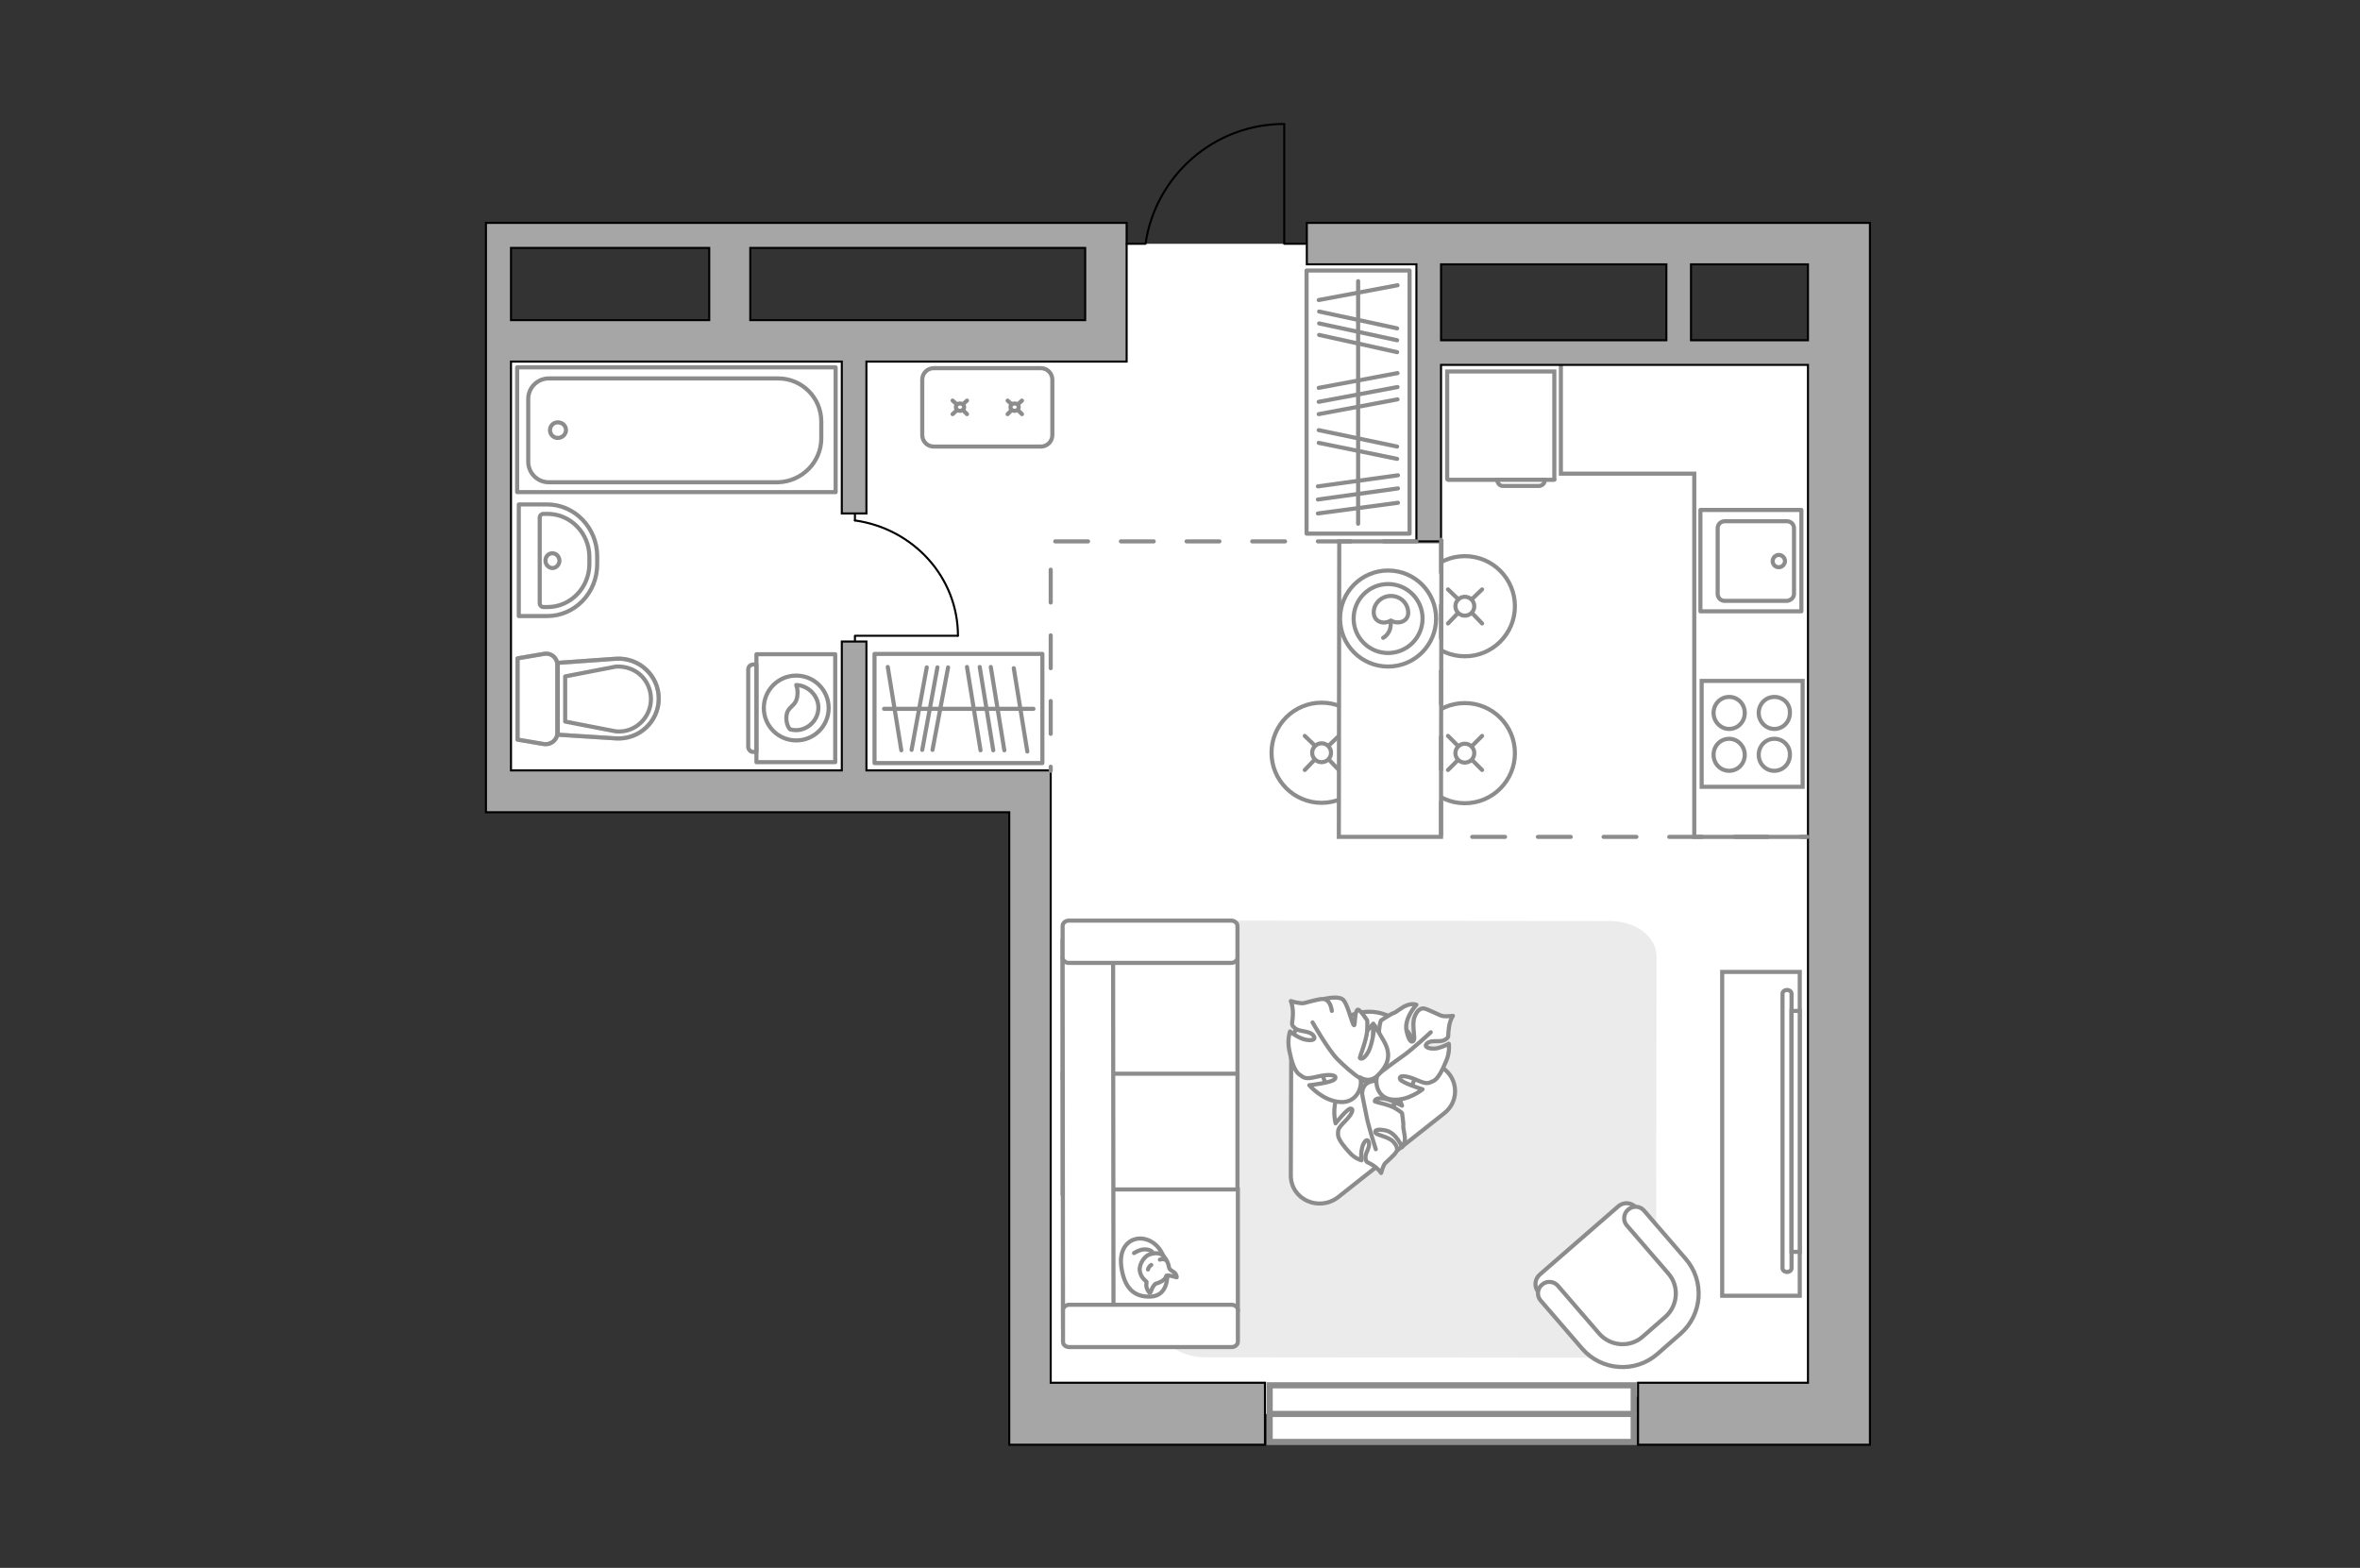 <?xml version="1.0" encoding="utf-8"?>
<!-- Generator: Adobe Illustrator 28.0.0, SVG Export Plug-In . SVG Version: 6.00 Build 0)  -->
<svg version="1.1" xmlns="http://www.w3.org/2000/svg" xmlns:xlink="http://www.w3.org/1999/xlink" x="0px" y="0px"
	 viewBox="0 0 575 382" style="enable-background:new 0 0 575 382;" xml:space="preserve">
<rect x="0" y="0" width="575" height="382" fill="#333333" stroke="none"/>
<style type="text/css">
	.st0{fill:#FFFFFF;}
	.st1{fill:#FFFFFF;stroke:#8C8C8C;stroke-width:1.5;stroke-linecap:round;stroke-miterlimit:10;}
	.st2{fill:none;stroke:#8C8C8C;stroke-linecap:round;stroke-linejoin:round;stroke-miterlimit:10;}
	.st3{fill:none;stroke:#000000;stroke-width:0.5;stroke-linecap:round;stroke-linejoin:round;stroke-miterlimit:10;}
	.st4{fill:#FFFFFF;stroke:#8C8C8C;stroke-linecap:round;stroke-miterlimit:10;}
	.st5{fill:#FFFFFF;stroke:#8C8C8C;stroke-miterlimit:10;}
	.st6{fill:#EBEBEB;}
	.st7{fill:#FFFFFF;stroke:#8C8C8C;stroke-linecap:round;stroke-linejoin:round;stroke-miterlimit:10;}
	.st8{fill:none;stroke:#8C8C8C;stroke-miterlimit:10;}
	.st9{fill:#A6A6A6;stroke:#000000;stroke-width:0.5;stroke-miterlimit:10;}
	.st10{opacity:0.5;}
	
		.st11{fill-rule:evenodd;clip-rule:evenodd;fill:none;stroke:#8C8C8C;stroke-linecap:round;stroke-linejoin:round;stroke-miterlimit:10;}
	.st12{fill:none;stroke:#8C8C8C;stroke-linecap:round;stroke-linejoin:round;stroke-miterlimit:10;stroke-dasharray:8;}
</style>
<g id="bg_1_">
	<rect x="121.5" y="81.9" class="st0" width="184.8" height="110.9"/>
	<rect x="269.4" y="59.4" class="st0" width="78.7" height="285.1"/>
	<rect x="318.4" y="85.9" class="st0" width="129.6" height="254.4"/>
	<rect x="251" y="156.3" class="st0" width="21.8" height="188.3"/>
</g>
<g id="windows_1_">
	<g>
		
			<rect x="309.4" y="337.6" transform="matrix(-1 2.560011e-08 -2.560011e-08 -1 707.445 688.921)" class="st1" width="88.7" height="13.8"/>
		<line class="st1" x1="398.1" y1="344.5" x2="309.4" y2="344.5"/>
	</g>
</g>
<g id="furniture_1_">
	<g>
		
			<rect x="298.8" y="85.4" transform="matrix(6.123234e-17 -1 1 6.123234e-17 232.936 428.811)" class="st2" width="64.1" height="25.1"/>
		<line class="st2" x1="321.1" y1="125.1" x2="340.6" y2="122.5"/>
		<line class="st2" x1="321.1" y1="121.7" x2="340.6" y2="119"/>
		<line class="st2" x1="321.4" y1="81.6" x2="340.4" y2="85.8"/>
		<line class="st2" x1="321.4" y1="78.8" x2="340.4" y2="82.9"/>
		<line class="st2" x1="321.4" y1="75.9" x2="340.4" y2="80"/>
		<line class="st2" x1="321.1" y1="118.5" x2="340.6" y2="115.8"/>
		<line class="st2" x1="321.3" y1="107.9" x2="340.4" y2="111.8"/>
		<line class="st2" x1="321.3" y1="104.8" x2="340.4" y2="108.8"/>
		<line class="st2" x1="321.3" y1="100.9" x2="340.5" y2="97.3"/>
		<line class="st2" x1="321.3" y1="94.5" x2="340.5" y2="90.9"/>
		<line class="st2" x1="321.3" y1="73.1" x2="340.5" y2="69.5"/>
		<line class="st2" x1="321.3" y1="97.9" x2="340.5" y2="94.3"/>
		<line class="st2" x1="330.9" y1="127.6" x2="330.9" y2="68.5"/>
	</g>
	<g>
		
			<rect x="213.1" y="159.4" transform="matrix(-1 4.975119e-11 -4.975119e-11 -1 467.069 345.317)" class="st2" width="40.9" height="26.6"/>
		<line class="st2" x1="227.2" y1="182.7" x2="231" y2="162.6"/>
		<line class="st2" x1="224.7" y1="182.7" x2="228.4" y2="162.6"/>
		<line class="st2" x1="222.1" y1="182.7" x2="225.8" y2="162.6"/>
		<line class="st2" x1="244.7" y1="182.8" x2="241.4" y2="162.5"/>
		<line class="st2" x1="250.3" y1="183.1" x2="247" y2="162.8"/>
		<line class="st2" x1="238.9" y1="182.8" x2="235.6" y2="162.5"/>
		<line class="st2" x1="219.6" y1="182.8" x2="216.3" y2="162.5"/>
		<line class="st2" x1="242" y1="182.8" x2="238.7" y2="162.5"/>
		<line class="st2" x1="251.8" y1="172.7" x2="215.4" y2="172.7"/>
	</g>
	<g id="Group_34_00000017510235151332300500000014531253097739406722_">
		<path id="Vector_158_00000099647868243737915800000016996048742009861270_" class="st3" d="M233.3,154.9h-25v1.1"/>
		<path id="Vector_159_00000105426706781567603880000004748306791064370365_" class="st3" d="M208.3,125.1v1.7"/>
		<path id="Vector_160_00000043427779117730705420000007181042144178026916_" class="st3" d="M208.3,126.8
			c14.2,2,25.1,13.8,25.1,28.1"/>
	</g>
	<g>
		<circle class="st4" cx="356.9" cy="147.7" r="12.2"/>
		<line class="st4" x1="361.1" y1="151.9" x2="358.7" y2="149.4"/>
		<circle class="st4" cx="356.9" cy="147.7" r="2.3"/>
		<line class="st4" x1="355.3" y1="146" x2="352.8" y2="143.6"/>
		<line class="st4" x1="352.8" y1="151.9" x2="355.2" y2="149.4"/>
		<line class="st4" x1="358.6" y1="146" x2="361.1" y2="143.6"/>
	</g>
	<g>
		<circle class="st4" cx="356.9" cy="183.5" r="12.2"/>
		<line class="st4" x1="361.1" y1="187.6" x2="358.7" y2="185.2"/>
		<circle class="st4" cx="356.9" cy="183.5" r="2.3"/>
		<line class="st4" x1="355.3" y1="181.8" x2="352.8" y2="179.3"/>
		<line class="st4" x1="352.8" y1="187.6" x2="355.2" y2="185.2"/>
		<line class="st4" x1="358.6" y1="181.8" x2="361.1" y2="179.3"/>
	</g>
	<g>
		<circle class="st4" cx="322" cy="183.4" r="12.2"/>
		<line class="st4" x1="326.2" y1="187.6" x2="323.8" y2="185.1"/>
		<circle class="st4" cx="322" cy="183.4" r="2.3"/>
		<line class="st4" x1="320.4" y1="181.7" x2="317.9" y2="179.3"/>
		<line class="st4" x1="317.9" y1="187.6" x2="320.3" y2="185.1"/>
		<line class="st4" x1="323.7" y1="181.7" x2="326.2" y2="179.3"/>
	</g>
	<path id="Vector_36_00000103982177192312810150000018008085780892540336_" class="st5" d="M326.2,203.9l0.1-72l24.9,0l-0.1,58.2
		l0,13.8L326.2,203.9z"/>
	<g>
		<circle class="st2" cx="338.2" cy="150.7" r="11.7"/>
		<circle class="st2" cx="338.2" cy="150.7" r="8.4"/>
		<path class="st2" d="M334.7,149.2c0-2.2,1.9-4,4.2-4s4.2,1.8,4.2,4.1c0,2.2-2.5,2.9-4.2,1.9C336.9,152.3,334.7,151.4,334.7,149.2z
			"/>
		<path class="st2" d="M337,155.4c0,0,2.2-1.1,1.8-4.1"/>
	</g>
	<path id="Vector_84_00000032624903734869703380000007037554200779049139_" class="st6" d="M403.5,322.3l0.1-89.3
		c0-4.7-4.9-8.5-11.1-8.6l-99-0.1c-6.2,0-11.1,3.8-11.1,8.5l-0.1,89.3c0,4.7,4.9,8.5,11.1,8.6l99,0.1
		C398.6,330.5,403.5,327,403.5,322.3z"/>
	<path class="st7" d="M350.4,259.6l-25.7-11.3c-4.7-2.1-10.1,1.4-10.1,6.4l-0.1,31.7c0,5.8,6.8,8.9,11.5,5.3l25.8-20.4
		C356,268.1,355.2,261.7,350.4,259.6z"/>
	<g>
		<g>
			<path id="Vector_54_00000170236332797799325920000011199220859659655317_" class="st5" d="M258.9,233.5l0,29.2l42.6,0l0-29.2
				L258.9,233.5z"/>
			<path id="Vector_55_00000092450487410411132570000014433890222960936878_" class="st5" d="M258.9,261.6l0,29.2l42.6,0l0-29.2
				L258.9,261.6z"/>
			<path id="Vector_56_00000172420220498958866570000016398281766185121204_" class="st5" d="M259,289.8l0,29.2l42.6,0l0-29.2
				L259,289.8z"/>
			<path id="Vector_57_00000102518220158061638570000009923588532404492428_" class="st5" d="M271.2,232l-12.3-2.7l0.1,93.9l12.3,0
				L271.2,232z"/>
			<path id="Vector_58_00000121970917738875102390000010243601324398335909_" class="st5" d="M260.4,234.6l39.6,0
				c0.8,0,1.5-0.6,1.5-1.3l0-7.7c0-0.7-0.7-1.3-1.5-1.3l-39.6,0c-0.8,0-1.5,0.6-1.5,1.3l0,7.7C258.9,234,259.6,234.6,260.4,234.6z"
				/>
			<path id="Vector_59_00000064327254401089895610000000051746225468818359_" class="st5" d="M260.5,328.2l39.6,0
				c0.8,0,1.5-0.6,1.5-1.3l0-7.7c0-0.7-0.7-1.3-1.5-1.3l-39.6,0c-0.8,0-1.5,0.6-1.5,1.3l0,7.7C259,327.7,259.7,328.2,260.5,328.2z"
				/>
			<g>
				<path class="st7" d="M284.4,310.8c0,0,0.2,4.9-4,5.1s-6.5-2.2-7.2-7.3c-0.7-5.1,2.6-7.5,5.8-6.7
					C282.2,302.7,284.3,306,284.4,310.8z"/>
				<path class="st7" d="M281.5,312.8c0,0-0.6,0.5-0.9,1.4c-0.3,0.9-0.5,0.8-0.5,0.8s-0.9-0.9-0.8-2.1c0.1-0.7,0-0.7,0-0.7
					s-1.4-0.9-1.6-2.6c-0.2-1.7,1.2-3.5,2.2-3.9c1-0.4,2.5-0.6,3.3,0.1c0.8,0.6,1.5,2,1.6,2.9c0.1,0.9,1.3,1,1.7,1.8
					c0.3,0.7,0.2,0.7,0.2,0.7s-2.1-0.6-2.5-0.4C284,311,284.2,312,281.5,312.8z"/>
				<path class="st7" d="M280.5,308.2c0,0-0.6,0.3-0.8,1.1"/>
				<path class="st7" d="M282.6,306.9c0,0,0.6-0.3,1.2,0"/>
				<path class="st2" d="M280.9,305.3c0,0-0.2-0.8-1.8-0.9c-1.3-0.1-2.8,0.9-2.8,0.9"/>
			</g>
		</g>
	</g>
	<g>
		<path id="Vector_60_00000158016357709718333300000017529473899860059295_" class="st5" d="M334,270.9c6.5-0.2,11.6-5.9,11.4-12.6
			c-0.2-6.7-5.7-12-12.2-11.8c-6.5,0.2-11.6,5.9-11.4,12.6C322.1,265.8,327.5,271.1,334,270.9z"/>
		<path class="st7" d="M331.9,266.2c0,0,0-2.2,2.2-2.7c2.2-0.6,4.5-0.4,6,2.6c1.5,3,1.5,3.3,1.5,3.3s-3.1-1.7-4.9-1.8
			c-1.8-0.1-1.8,0.7-1.7,0.8c0.1,0.1,3.4,0.7,4.9,1.6c1.5,0.9,1.7,1.2,1.7,1.2s0.4,2.7,0.3,3.1c-0.1,0.4,0.4,2.1,0.4,3.3
			c-0.1,1.2-0.7,1.9-0.7,1.9s-1.4-3.6-4.1-4.1c-2.6-0.5-2.6,0.3-2.3,0.7s3,0.9,4.1,1.9c1.1,1.1,1.3,2,0.9,2.6
			c-0.3,0.7-2.2,2.3-2.7,2.8c-0.5,0.5-1,2.4-1,2.4s-0.6-1-2-1.9c-1.4-0.9-1.6-0.5-1.8-1.7c-0.2-1.2,1.2-2.6,0.8-3.9
			c-0.4-1.3-1.5,0.2-1.7,1.7c-0.3,1.4-0.1,2.7-0.1,2.7s-1.6-0.4-2.9-1.9c-1.3-1.4-2.7-3.1-2.8-4.3c0-1.2-0.1-1.5,1.6-3.2
			c1.7-1.7,2.4-3.1,1.5-3.2c-0.8-0.1-3.7,3.6-3.7,3.6s-1-3.9,0.6-6.9C327.6,263.9,330.9,264.8,331.9,266.2z"/>
		<path class="st2" d="M335.2,280c0,0-1.7-5.3-2.2-7.8c-0.3-1.6-1-4.8-1.2-6.1c-0.4-1.9-0.2-3.8,0.4-5.6"/>
		<path class="st7" d="M335.8,261.6c0,0-2.2,1-3.8-1.2c-1.6-2.2-2.5-4.8-0.1-7.8c2.5-3,2.7-3.2,2.7-3.2s-0.3,4.2,0.4,6.3
			c0.8,2.1,1.5,1.7,1.6,1.5c0.1-0.2-0.8-4.1-0.6-6.2c0.2-2,0.5-2.4,0.5-2.4s2.6-1.7,3.1-1.8c0.5-0.1,2-1.5,3.3-1.9
			c1.3-0.5,2.2-0.1,2.2-0.1s-3.1,3.3-2.4,6.4c0.7,3.1,1.5,2.8,1.8,2.2c0.3-0.6-0.5-3.8,0.1-5.5c0.6-1.7,1.5-2.3,2.3-2.2
			c0.8,0.1,3.3,1.4,4.1,1.7c0.8,0.4,3,0.1,3,0.1s-0.8,1.1-1,3.1c-0.3,2,0.2,2-0.9,2.7c-1.2,0.8-3.3-0.1-4.4,0.9
			c-1.1,1,0.9,1.5,2.5,1.2c1.6-0.4,2.8-1.1,2.8-1.1s0.3,2-0.6,4.1c-0.9,2.1-1.9,4.4-3.2,5c-1.3,0.6-1.6,0.8-4.1-0.3
			c-2.5-1.1-4.3-1.2-4-0.2c0.3,0.9,5.5,2.5,5.5,2.5s-3.5,2.9-7.4,2.5S334.8,263.3,335.8,261.6z"/>
		<path class="st2" d="M348.6,251.5c0,0-4.6,4.3-7.1,6c-1.6,1.1-4.5,3.3-5.7,4.2c-1.8,1.3-3.8,2-6,2.1"/>
		<g>
			<path class="st7" d="M324.5,246.3c-0.3-2-1.1-2.8-2.1-2.9c-0.9-0.1-3.8,0.8-4.7,1c-0.9,0.2-3.2-0.5-3.2-0.5s0.6,1.3,0.5,3.5
				c-0.1,2.1-0.6,2.1,0.5,3.1s3.5,0.5,4.5,1.8c1,1.3-1.2,1.4-2.9,0.7c-1.7-0.7-2.8-1.7-2.8-1.7s-0.7,2-0.2,4.5
				c0.5,2.5,1.2,5.1,2.5,6c1.2,0.9,1.5,1.2,4.4,0.5c2.9-0.7,4.8-0.4,4.3,0.5c-0.5,1-6.3,1.6-6.3,1.6s3.2,3.8,7.5,4.1
				c4.2,0.3,5.6-3.9,4.9-6c0,0,2.2,1.6,4.3-0.5c2.1-2.1,3.6-4.6,1.5-8.3c-2.1-3.7-2.3-3.9-2.3-3.9s-0.4,4.5-1.6,6.6
				c-1.2,2.1-2,1.5-2,1.3c0-0.2,1.6-4.2,1.8-6.5c0.1-2.2,0-2.6,0-2.6s-1.8-2.8-2.3-2.6c-0.8,0.4-0.6,3.9-0.9,3.8
				c-0.5-0.2-1.6-5.7-2.9-6.4c-1.3-0.8-4.5,0-4.5,0"/>
			<path class="st2" d="M319.8,249.1c0,0,3.8,6.7,6.1,9c1.5,1.5,3.7,3.5,5.6,4.7"/>
		</g>
	</g>
	<g>
		<path class="st5" d="M224.7,106V92.5c0-1.6,1.3-2.8,2.8-2.8h26.1c1.6,0,2.8,1.3,2.8,2.8V106c0,1.6-1.3,2.8-2.8,2.8h-26.1
			C225.9,108.8,224.7,107.5,224.7,106z"/>
		<g>
			<g>
				<line class="st4" x1="249" y1="97.6" x2="248" y2="98.5"/>
				<ellipse class="st4" cx="247.2" cy="99.2" rx="1" ry="0.9"/>
				<line class="st4" x1="246.5" y1="99.9" x2="245.5" y2="100.9"/>
				<line class="st4" x1="245.5" y1="97.6" x2="246.5" y2="98.5"/>
				<line class="st4" x1="248" y1="99.9" x2="249" y2="100.9"/>
			</g>
			<g>
				<line class="st4" x1="235.6" y1="97.6" x2="234.6" y2="98.5"/>
				<ellipse class="st4" cx="233.9" cy="99.2" rx="1" ry="0.9"/>
				<line class="st4" x1="233.2" y1="99.9" x2="232.1" y2="100.9"/>
				<line class="st4" x1="232.1" y1="97.6" x2="233.1" y2="98.5"/>
				<line class="st4" x1="234.6" y1="99.9" x2="235.6" y2="100.9"/>
			</g>
		</g>
	</g>
	<g>
		<path id="Vector_93_00000093147674454204937420000002993381035484200347_" class="st5" d="M438.5,236.8l0,78.9l-18.9,0l0-78.9
			L438.5,236.8z"/>
		<g>
			<g>
				<path class="st5" d="M436.5,242.1c0-0.5-0.5-0.9-1.1-0.9c-0.6,0-1.1,0.4-1.1,0.9l0,66.9c0,0.5,0.5,0.9,1.1,0.9s1.1-0.4,1.1-0.9
					L436.5,242.1z"/>
				<rect x="436.5" y="246.3" class="st5" width="2" height="58.7"/>
			</g>
		</g>
	</g>
	<g>
		<path id="Vector_37_00000093140154129789034920000016759700562735943612_" class="st5" d="M394.3,293.9l-19.1,16.6
			c-1.3,1.1-1.5,3.1-0.3,4.4l11.4,13.2c4.2,4.8,11.5,5.3,16.3,1.2l6.3-5.5c4.8-4.2,5.3-11.5,1.2-16.3l-11.4-13.2
			C397.5,292.9,395.6,292.8,394.3,293.9z"/>
		<path id="Vector_38_00000074425051495330572840000007266457842062276531_" class="st5" d="M396.7,294.7c-1.2,1-1.3,2.8-0.3,3.9
			l10.1,11.7c2.7,3.1,2.3,7.8-0.7,10.5l-5.6,4.9c-3.1,2.7-7.8,2.3-10.5-0.7l-10.1-11.7c-1-1.2-2.8-1.3-3.9-0.3
			c-1.2,1-1.3,2.8-0.3,3.9l10.1,11.7c4.7,5.4,12.9,6,18.3,1.3l5.6-4.9c5.4-4.7,6-12.9,1.3-18.3L400.6,295
			C399.6,293.8,397.9,293.7,396.7,294.7z"/>
	</g>
	<polyline class="st8" points="380.3,88.8 380.3,115.4 412.8,115.4 412.8,203.9 440.4,203.9 	"/>
</g>
<g id="plan">
	<g>
		<path id="Vector_8_00000123401197289022644380000010713193830308919729_" class="st5" d="M378.6,116.9h-25.8
			c-0.1,0-0.2-0.1-0.2-0.2V90.5h26.1v26.3C378.8,116.8,378.8,116.9,378.6,116.9z"/>
		<path id="Vector_9_00000056397213368487255460000005193991628192396719_" class="st5" d="M364.8,116.9h11.6c0,0.9-0.7,1.5-1.5,1.5
			h-8.5C365.5,118.5,364.8,117.8,364.8,116.9z"/>
	</g>
	<g>
		<path id="Vector_142_00000036961513610575022050000015141252382462830769_" class="st5" d="M414.6,191.7h24.6v-25.8h-24.6V191.7z"
			/>
		<g id="Group_28_00000124854678996612587210000018442414257509912751_">
			<g id="Group_29_00000143617682736108708760000018226473368401605257_">
				<path id="Vector_143_00000077316732194218075880000014210843575632143523_" class="st5" d="M432.3,180c-2.1,0-3.8,1.7-3.8,3.9
					c0,2.2,1.7,3.9,3.8,3.9c2.1,0,3.8-1.7,3.8-3.9C436.2,181.8,434.5,180,432.3,180z"/>
				<path id="Vector_144_00000155129376181261760530000006570471708259857824_" class="st5" d="M432.3,169.8c-2.1,0-3.8,1.7-3.8,3.9
					c0,2.1,1.7,3.9,3.8,3.9c2.1,0,3.8-1.7,3.8-3.9C436.2,171.5,434.5,169.8,432.3,169.8z"/>
			</g>
			<g id="Group_30_00000029013277726870734800000007760649125529861310_">
				<path id="Vector_145_00000100345573456129674310000014365180209535855001_" class="st5" d="M421.3,180c-2.1,0-3.8,1.7-3.8,3.9
					c0,2.2,1.7,3.9,3.8,3.9c2.1,0,3.8-1.7,3.8-3.9C425.1,181.8,423.4,180,421.3,180z"/>
				<path id="Vector_146_00000079466464356213544520000008915281070552485775_" class="st5" d="M421.3,169.8c-2.1,0-3.8,1.7-3.8,3.9
					c0,2.1,1.7,3.9,3.8,3.9c2.1,0,3.8-1.7,3.8-3.9C425.1,171.5,423.4,169.8,421.3,169.8z"/>
			</g>
		</g>
	</g>
	<g>
		<path class="st9" d="M455.6,336.9V64.4V54.3v0h-15.1v0l-122.1,0l0,10.1h26.7v67.5h6l0-43l89.4,0v248h-41.4V352h56.5L455.6,336.9
			L455.6,336.9z M351.1,64.4l54.9,0v18.5h-54.9V64.4z M412,82.9V64.4l28.5,0v18.5H412z"/>
		<path class="st9" d="M256,197.8L256,197.8l0-10.1h0v0H246v0l-34.9,0v-31.4h-6v31.4l-80.6,0V88.1l80.6,0v37h6v-37l63.4,0l0-10.1h0
			V54.3h-10.1v0h-81.6v0h-10.1v0h-48.3h-6v6V78v10.1v106.1h0v3.7l127.5,0l0,141.9h0V352h62.3v-15.1H256L256,197.8z M264.4,60.4
			l0,17.6l-81.6,0l0-17.6H264.4z M124.5,60.4h48.3V78l-48.3,0V60.4z"/>
	</g>
	<g>
		<g>
			
				<rect x="414.3" y="124.3" transform="matrix(-5.508910e-09 -1 1 -5.508910e-09 289.997 563.244)" class="st2" width="24.7" height="24.6"/>
		</g>
		<path class="st2" d="M437.1,144.7v-16c0-0.9-0.7-1.7-1.7-1.7h-15.2c-0.9,0-1.7,0.7-1.7,1.7v16c0,0.9,0.7,1.7,1.7,1.7h15.2
			C436.3,146.3,437.1,145.6,437.1,144.7z"/>
		<path class="st2" d="M431.9,136.7c0-0.8,0.7-1.5,1.5-1.5c0.8,0,1.5,0.7,1.5,1.5c0,0.8-0.7,1.5-1.5,1.5
			C432.5,138.2,431.9,137.5,431.9,136.7z"/>
	</g>
	<g>
		<polyline class="st2" points="203.6,89.5 126,89.5 126,119.9 203.6,119.9 203.6,89.5 		"/>
		<path class="st2" d="M200.1,106.8l0-4.1c0-5.8-4.7-10.5-10.5-10.5l-55.9,0c-2.7,0-5,2.2-5,5l0,15.3c0,2.7,2.2,5,5,5l55.9,0
			C195.4,117.3,200.1,112.6,200.1,106.8z"/>
		<path class="st2" d="M135.9,106.7c1.1,0,2-0.9,2-1.9c0-1.1-0.9-1.9-2-1.9c-1.1,0-1.9,0.9-1.9,1.9
			C134,105.8,134.8,106.7,135.9,106.7z"/>
	</g>
	<g>
		<path class="st2" d="M145.5,135.5l0,2c0,7-5.5,12.6-12.2,12.6l-6.9,0l0-27.2l6.9,0C140,122.9,145.5,128.6,145.5,135.5z"/>
		<path class="st2" d="M143.6,135.7v1.7c0,5.8-4.6,10.5-10.2,10.5h-1c-0.5,0-0.9-0.4-0.9-0.9l0-20.9c0-0.5,0.4-0.9,0.9-0.9h1
			C139,125.2,143.6,129.9,143.6,135.7z"/>
		<path class="st2" d="M134.6,134.8c0.9,0,1.7,0.8,1.7,1.8c0,1-0.8,1.8-1.7,1.8c-0.9,0-1.7-0.8-1.7-1.8
			C132.9,135.5,133.7,134.8,134.6,134.8z"/>
	</g>
	<g>
		<g class="st10">
			<path class="st2" d="M135.8,178.6l0-16.6c0-1.7-1.5-3-3.2-2.7l-6.5,1.1l0,19.8l6.5,1.1C134.3,181.5,135.8,180.2,135.8,178.6z"/>
			<path class="st2" d="M135.9,161.5l0,17.5l14.1,0.9c5.7,0.4,10.5-4.1,10.5-9.7c0-5.6-4.8-10.1-10.5-9.7L135.9,161.5z"/>
		</g>
		<g>
			<path class="st2" d="M135.8,178.6l0-16.6c0-1.7-1.5-3-3.2-2.7l-6.5,1.1l0,19.8l6.5,1.1C134.3,181.5,135.8,180.2,135.8,178.6z"/>
			<path class="st2" d="M160.5,170.2L160.5,170.2c0-5.6-4.8-10.1-10.5-9.7l-14.1,1l0,17.5l14.1,0.9
				C155.7,180.3,160.5,175.8,160.5,170.2z"/>
			<path class="st2" d="M137.7,164.8l12.4-2.4c2.2-0.1,4.4,0.6,6,2.1c1.6,1.5,2.5,3.6,2.5,5.8c0,2.2-0.9,4.3-2.5,5.8
				c-1.6,1.5-3.7,2.3-6,2.1l-12.4-2.4L137.7,164.8z"/>
		</g>
	</g>
	<g>
		<g>
			<path class="st2" d="M184.3,185.7l0-26.3l19.2,0l0,26.3L184.3,185.7z"/>
			<path class="st11" d="M182.3,181.9l0-18.8c0-0.7,0.6-1.2,1.2-1.2h0.8l0,21.3h-0.8C182.8,183.2,182.3,182.6,182.3,181.9z"/>
		</g>
		<g>
			<circle class="st2" cx="194" cy="172.5" r="7.9"/>
			<path class="st2" d="M191.6,174.6c0.2-2.8,2.5-2.2,2.7-5.4c0.1-1-0.1-1.7-0.3-2.3c2.9,0.1,5.4,2.6,5.4,5.5c0,3-2.5,5.5-5.5,5.5
				c-0.5,0-1-0.1-1.4-0.2C192,177.2,191.5,176,191.6,174.6z"/>
		</g>
	</g>
	<path class="st3" d="M274.5,59.4h4.6c2.4-16.5,16.6-29.2,33.8-29.2v29.2l5.1,0"/>
	<polyline class="st12" points="351.1,131.5 351.1,203.9 440.4,203.9 	"/>
	<polyline class="st12" points="345.1,131.9 256,131.9 256,187.8 	"/>
</g>
<g id="points">
	<path id="r1" class="st2" d="M286.8,159.9"/>
	<path id="k1" class="st2" d="M388.9,164.6"/>
	<path id="s1" class="st2" d="M169.3,139"/>
	<path id="h1" class="st2" d="M293.3,103.7"/>
</g>
</svg>
